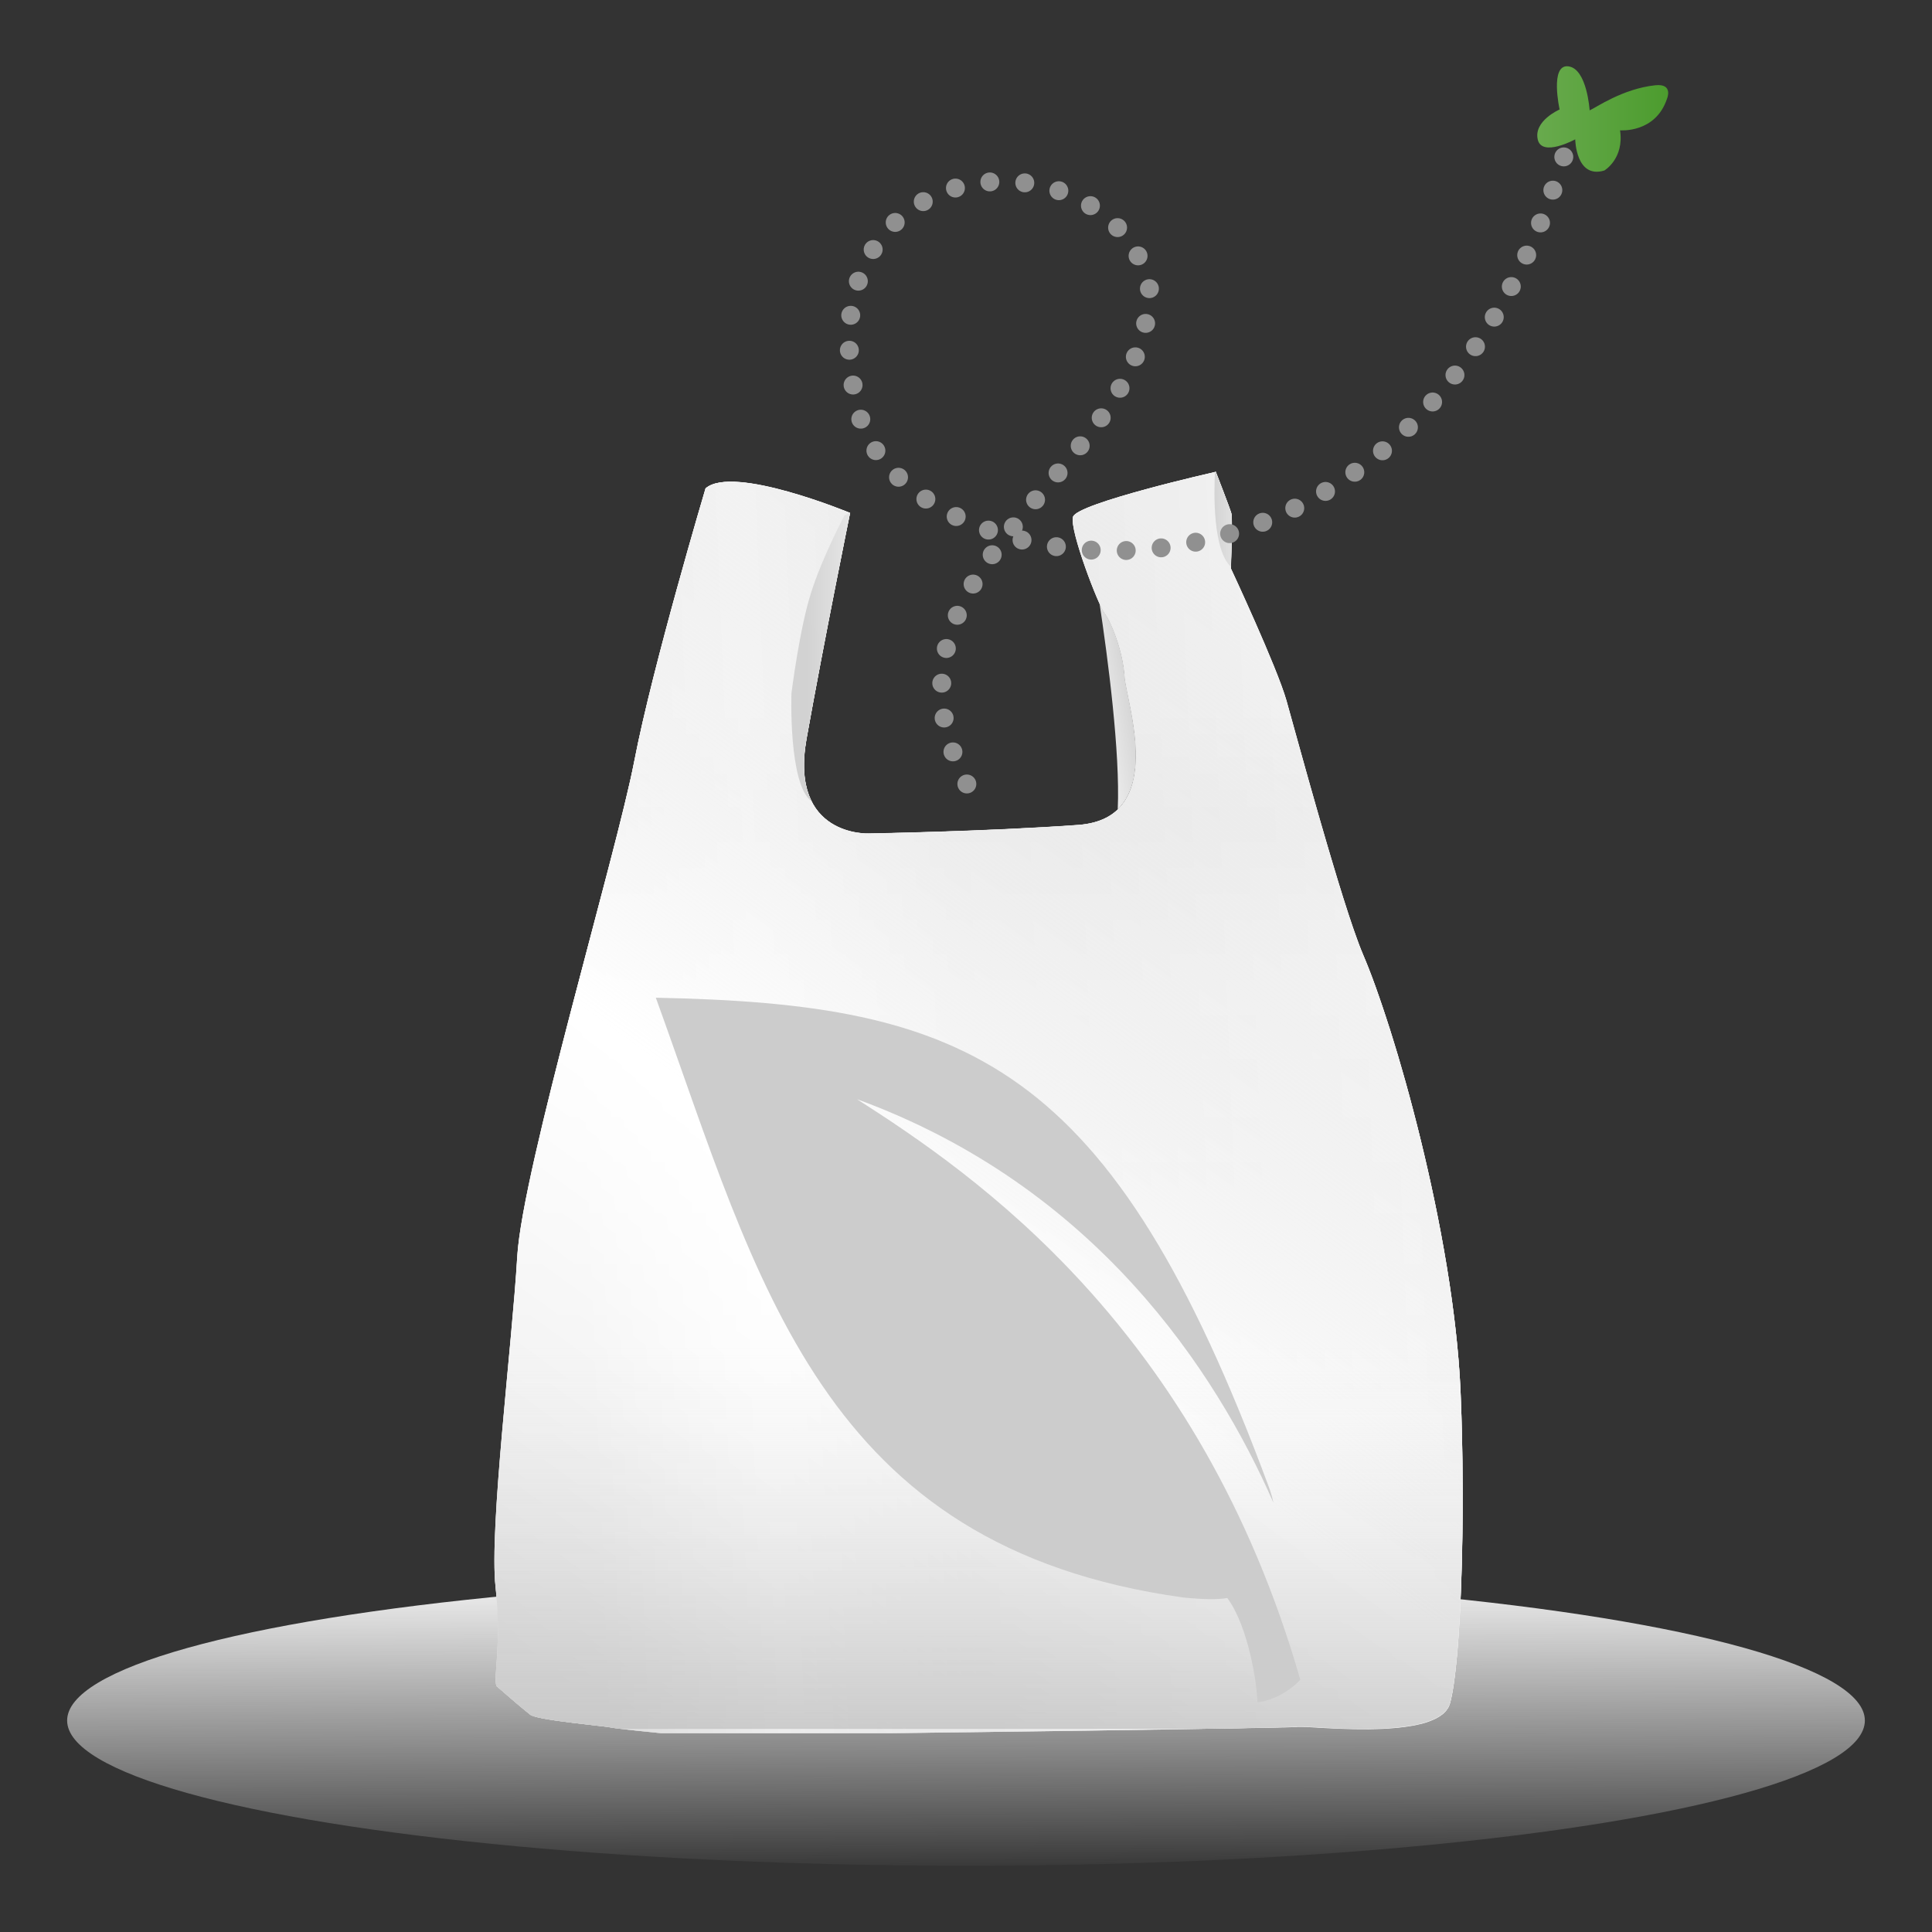 <?xml version="1.0" encoding="UTF-8"?><svg id="a" xmlns="http://www.w3.org/2000/svg" width="240" height="240" xmlns:xlink="http://www.w3.org/1999/xlink" viewBox="0 0 240 240"><rect x="0" y="0" width="240" height="240" fill="#333333" stroke="none"/><defs><linearGradient id="b" x1="-560.46" y1="497.7" x2="-560.44" y2="496.83" gradientTransform="translate(143454.54 20756.86) scale(255.75 -41.31)" gradientUnits="userSpaceOnUse"><stop offset="0" stop-color="#ededed"/><stop offset="1" stop-color="#fff" stop-opacity="0"/></linearGradient><linearGradient id="d" x1="121.55" y1="63.58" x2="121.55" y2="216.93" gradientUnits="userSpaceOnUse"><stop offset=".05" stop-color="#fff"/><stop offset=".16" stop-color="#fff"/><stop offset=".25" stop-color="#ebebeb"/><stop offset=".39" stop-color="#fff"/><stop offset=".52" stop-color="#f4f4f4"/><stop offset=".85" stop-color="#dcdcdc"/><stop offset="1" stop-color="#aeaeae"/></linearGradient><linearGradient id="e" x1="65.68" y1="139.88" x2="195.97" y2="134.68" gradientUnits="userSpaceOnUse"><stop offset=".05" stop-color="#ebebeb"/><stop offset=".22" stop-color="#fff"/><stop offset=".41" stop-color="#ebebeb"/><stop offset=".53" stop-color="#eee"/><stop offset=".84" stop-color="#fff"/><stop offset="1" stop-color="#ededed"/></linearGradient><linearGradient id="f" x1="171.54" y1="84.26" x2="77.48" y2="214.08" gradientUnits="userSpaceOnUse"><stop offset="0" stop-color="#dbdbdb" stop-opacity=".3"/><stop offset=".57" stop-color="#fff"/><stop offset="1" stop-color="#fff" stop-opacity=".1"/></linearGradient><linearGradient id="g" x1="121.55" y1="119.48" x2="121.55" y2="230.86" gradientUnits="userSpaceOnUse"><stop offset=".43" stop-color="#dcdcdc" stop-opacity="0"/><stop offset=".51" stop-color="#d8d8d8" stop-opacity=".1"/><stop offset=".67" stop-color="#cdcdcd" stop-opacity=".38"/><stop offset=".9" stop-color="#bdbdbd" stop-opacity=".81"/><stop offset="1" stop-color="#b6b6b6"/></linearGradient><linearGradient id="h" x1="157.21" y1="64.51" x2="150.54" y2="64.51" gradientUnits="userSpaceOnUse"><stop offset=".34" stop-color="#ebebeb"/><stop offset="1" stop-color="#d2d2d2"/></linearGradient><linearGradient id="i" x1="134.48" y1="88.31" x2="141.14" y2="87.16" xlink:href="#h"/><linearGradient id="j" x1="110.95" y1="81.56" x2="100.17" y2="81.65" xlink:href="#h"/><linearGradient id="l" x1="190.98" y1="14.78" x2="207.23" y2="14.78" gradientUnits="userSpaceOnUse"><stop offset="0" stop-color="#68aa4d"/><stop offset="1" stop-color="#4c9c2e"/></linearGradient></defs><ellipse id="c" cx="120" cy="213.73" rx="111.66" ry="18.04" fill="url(#b)"/><path d="M181.69,184.52c-.01-3.94-.1-7.9-.25-11.58-.48-11.19-3.06-24.22-5.89-35.04-.16-.6-.32-1.2-.47-1.78-.27-1.01-.55-1.99-.82-2.95-.36-1.28-.73-2.51-1.09-3.69-.32-1.03-.63-2.02-.94-2.96-.31-.94-.61-1.84-.9-2.68-.29-.84-.58-1.63-.85-2.37-.41-1.1-.8-2.07-1.15-2.89-.22-.5-.46-1.15-.72-1.86h0c-2.8-7.64-7.71-25.88-8.79-29.69-1.18-4.17-6.91-16.43-6.91-16.43,0,0,.25-6.16,.06-6.84-.19-.68-1.93-5.16-1.93-5.16,0,0-17.3,3.92-17.73,5.6-.44,1.68,3.17,11.01,3.92,11.95,.75,.93,2.3,4.67,2.49,7.84,.19,3.17,5.48,17.67-5.79,18.48-11.26,.81-26.01,1.06-26.01,1.06,0,0-9.89,.44-7.72-11.76,2.18-12.2,5.41-28.06,5.41-28.06,0,0-14.56-6.04-17.95-3.05,0,0-6.6,22.17-8.85,33.86-.86,4.46-3.09,12.89-5.55,22.22h0c-.02,.06-.03,.12-.05,.18-.19,.72-.38,1.45-.57,2.18-.07,.28-.15,.56-.22,.84-.18,.67-.35,1.34-.53,2.01-.07,.26-.14,.52-.2,.78-.19,.73-.38,1.46-.57,2.19-.05,.19-.1,.38-.15,.58-.23,.89-.46,1.77-.69,2.65-.06,.24-.12,.47-.18,.71-.17,.66-.34,1.31-.5,1.96-.08,.3-.15,.6-.23,.9-.15,.6-.3,1.19-.45,1.78-.08,.3-.15,.61-.23,.91-.16,.65-.32,1.3-.48,1.94-.05,.21-.1,.42-.16,.63-.21,.84-.41,1.67-.6,2.49-.05,.19-.09,.37-.13,.56-.15,.62-.29,1.24-.43,1.84-.06,.27-.13,.54-.19,.81-.12,.52-.23,1.03-.35,1.53-.06,.27-.12,.54-.18,.81-.11,.52-.22,1.03-.33,1.53-.05,.21-.09,.43-.14,.64-.14,.69-.28,1.37-.41,2.02-.02,.1-.04,.2-.06,.3-.1,.54-.2,1.06-.29,1.57-.04,.2-.07,.39-.1,.58-.07,.4-.13,.78-.19,1.15-.03,.19-.06,.38-.08,.56-.05,.36-.1,.71-.14,1.04-.02,.15-.04,.31-.05,.45-.05,.46-.09,.89-.11,1.28,0,0,0,0,0,0-.14,2.42-.39,5.43-.69,8.72-.16,1.78-.33,3.64-.51,5.54-.05,.58-.11,1.17-.16,1.76-.08,.91-.17,1.82-.25,2.74-.82,9.1-1.54,18.18-1.08,22.27,.2,1.81,.28,3.42,.29,4.84,.03,3.19-.28,5.38-.29,6.59,0,.4,.03,.69,.12,.87,0,0,.11,.1,.29,.25,.02,.01,.03,.03,.05,.04,.16,.14,.36,.31,.59,.51,.11,.09,.22,.19,.33,.29,.16,.14,.32,.28,.5,.43,.23,.2,.48,.41,.71,.61,.24,.2,.47,.4,.69,.58,.44,.36,.81,.67,1.03,.84,.07,.05,.2,.1,.35,.16,.56,.19,1.63,.39,2.88,.57,.07,.01,.15,.02,.22,.03,2.7,.38,6.05,.7,6.57,.82,0,0,.02,0,.02,0,.05,.01,.1,.02,.18,.03,.06,0,.13,.02,.2,.03,.03,0,.05,0,.08,.01,.09,.01,.2,.03,.31,.04,.01,0,.02,0,.03,0,1.75,.23,5.37,.58,5.37,.58h28.82s23.15-.28,38.01-.53h0s0,0,0,0c.8-.01,1.57-.03,2.31-.04,.09,0,.19,0,.28,0,.26,0,.51,0,.77-.01,.12,0,.25,0,.37,0,.25,0,.48,0,.72-.01,.11,0,.22,0,.32,0,.33,0,.65-.01,.97-.02,0,0,.01,0,.02,0,.32,0,.63-.01,.93-.02,.04,0,.07,0,.11,0,.24,0,.48-.01,.71-.01,.07,0,.13,0,.2,0,.83-.02,1.57-.04,2.19-.05,.04,0,.08,0,.11,0,.17,0,.34,0,.5-.01,.02,0,.05,0,.07,0,.36-.01,.66-.02,.9-.03,.02,0,.03,0,.05,0,.09,0,.18,0,.26-.01,.02,0,.05,0,.07,0,.06,0,.12,0,.16-.01,.01,0,.03,0,.04,0,.05,0,.09,0,.11-.01,.03,0,.08-.01,.14-.01,.02,0,.04,0,.06,0,.05,0,.1,0,.16,0,.03,0,.06,0,.09,0,.07,0,.14,0,.22,0,.03,0,.05,0,.08,0,.1,0,.21,0,.33,.01,0,0,0,0,.01,0,2.56,.13,8.84,.65,13.26-.15,0,0,0,0,0,0,.25-.04,.49-.09,.73-.15,.05-.01,.1-.02,.14-.03,.19-.04,.37-.09,.55-.14,.07-.02,.13-.04,.2-.06,.15-.05,.3-.09,.44-.15,.07-.03,.15-.05,.22-.08,.13-.05,.25-.1,.37-.16,.07-.03,.15-.07,.22-.1,.11-.05,.21-.11,.31-.17,.07-.04,.14-.08,.2-.12,.09-.06,.18-.13,.27-.19,.06-.05,.12-.09,.18-.14,.08-.07,.15-.14,.22-.22,.05-.05,.1-.1,.14-.15,.07-.09,.13-.18,.19-.27,.03-.05,.06-.09,.09-.14,.08-.14,.14-.29,.19-.45,.09-.3,.17-.65,.25-1.06s.16-.87,.23-1.37c.04-.25,.07-.52,.11-.79,.11-.83,.21-1.75,.3-2.77,.03-.34,.06-.68,.09-1.04,.08-1.07,.16-2.22,.23-3.43,.02-.4,.04-.82,.07-1.23,.04-.84,.08-1.7,.11-2.58,.15-3.98,.22-8.39,.21-12.82Z" fill="#fff"/><path d="M87.65,60.65s-6.6,22.17-8.85,33.86c-2.25,11.69-13.91,50.67-14.55,61.62-.64,10.94-3.5,33.78-2.69,41.03,.8,7.24-.36,11.34,.13,12.3,0,0,3.3,2.88,4.19,3.56,.9,.67,9.18,1.38,10.01,1.57,.83,.19,6.2,.71,6.2,.71h28.82s49.06-.59,50.18-.82c1.13-.23,17.61,1.93,19.01-2.85,1.41-4.79,1.97-23.96,1.34-38.68-.85-19.89-8.33-45.61-12.12-54.36-2.57-5.94-8.33-27.38-9.52-31.54-1.18-4.17-6.91-16.43-6.91-16.43,0,0,.25-6.16,.06-6.84s-1.93-5.16-1.93-5.16c0,0-17.3,3.92-17.73,5.6-.44,1.68,3.17,11.01,3.92,11.95s2.3,4.67,2.49,7.84c.19,3.17,5.48,17.67-5.79,18.48s-26.01,1.06-26.01,1.06c0,0-9.89,.44-7.72-11.76,2.18-12.2,5.41-28.06,5.41-28.06,0,0-14.56-6.04-17.95-3.05Z" fill="url(#d)"/><path d="M87.65,60.65s-6.6,22.17-8.85,33.86c-2.25,11.69-13.91,50.67-14.55,61.62-.64,10.94-3.5,33.78-2.69,41.03,.8,7.24-.36,11.34,.13,12.3,0,0,3.3,2.88,4.19,3.56,.9,.67,9.18,1.38,10.01,1.57,.83,.19,6.2,.71,6.2,.71h28.82s49.06-.59,50.18-.82c1.13-.23,17.61,1.93,19.01-2.85,1.41-4.79,1.97-23.96,1.34-38.68-.85-19.89-8.33-45.61-12.12-54.36-2.57-5.94-8.33-27.38-9.52-31.54-1.18-4.17-6.91-16.43-6.91-16.43,0,0,.25-6.16,.06-6.84s-1.93-5.16-1.93-5.16c0,0-17.3,3.92-17.73,5.6-.44,1.68,3.17,11.01,3.92,11.95s2.3,4.67,2.49,7.84c.19,3.17,5.48,17.67-5.79,18.48s-26.01,1.06-26.01,1.06c0,0-9.89,.44-7.72-11.76,2.18-12.2,5.41-28.06,5.41-28.06,0,0-14.56-6.04-17.95-3.05Z" fill="url(#e)" opacity=".69"/><path d="M87.65,60.65s-6.6,22.17-8.85,33.86c-2.25,11.69-13.91,50.67-14.55,61.62-.64,10.94-3.5,33.78-2.69,41.03,.8,7.24-.36,11.34,.13,12.3,0,0,3.3,2.88,4.19,3.56,.9,.67,9.18,1.38,10.01,1.57,.83,.19,6.2,.71,6.2,.71h28.82s49.06-.59,50.18-.82c1.13-.23,17.61,1.93,19.01-2.85,1.41-4.79,1.97-23.96,1.34-38.68-.85-19.89-8.33-45.61-12.12-54.36-2.57-5.94-8.33-27.38-9.52-31.54-1.18-4.17-6.91-16.43-6.91-16.43,0,0,.25-6.16,.06-6.84s-1.93-5.16-1.93-5.16c0,0-17.3,3.92-17.73,5.6-.44,1.68,3.17,11.01,3.92,11.95s2.3,4.67,2.49,7.84c.19,3.17,5.48,17.67-5.79,18.48s-26.01,1.06-26.01,1.06c0,0-9.89,.44-7.72-11.76,2.18-12.2,5.41-28.06,5.41-28.06,0,0-14.56-6.04-17.95-3.05Z" fill="url(#f)"/><path d="M64.25,156.13c-.64,10.94-3.5,33.78-2.69,41.03,.8,7.24-.36,11.34,.13,12.3,0,0,3.3,2.88,4.19,3.56,.9,.67,9.18,1.38,10.01,1.57,.2,.05,.65,.11,1.23,.18h71.79c6.77-.11,11.82-.22,12.17-.29,.49-.1,3.85,.25,7.63,.29h.59c4.79,0,10.03-.54,10.8-3.14,1.41-4.79,1.97-23.96,1.34-38.68-.85-19.89-8.33-45.61-12.12-54.36-.22-.5-.46-1.15-.72-1.86H73.25c-3.99,15.13-8.6,32.63-9,39.4Z" fill="url(#g)"/><path d="M150.93,58.62c-.14,2.75-.26,9.65,1.97,11.79,.04-1.03,.22-6.03,.05-6.65-.19-.68-1.93-5.16-1.93-5.16,0,0-.04,0-.1,.02Z" fill="url(#h)"/><path d="M138.85,100.54c4.41-4.23,1-14.01,.85-16.55-.19-3.17-1.74-6.91-2.49-7.84-.13-.16-.35-.6-.62-1.19,1.04,6.88,2.57,18.51,2.26,25.58Z" fill="url(#i)"/><path d="M100.83,99.55s0,0,0,0c-.88-1.73-1.28-4.22-.64-7.79,2.18-12.2,5.41-28.06,5.41-28.06,0,0-.01,0-.02,0l-.66,.31s-2.72,5.07-4.16,9.6c-1.45,4.53-2.44,12.49-2.44,12.49,0,0-.41,11.34,2.51,13.46Z" fill="url(#j)"/><path d="M106.44,136.54c29.63,10.82,44.6,33.83,51.74,50.11-.12-.57-.28-1.19-.57-1.96-19.59-52.88-37.41-59.97-76.14-60.75,12.81,35.34,20.44,68.24,65.53,74.51,2.58,.25,4.29,.27,5.46,.06,2.64,3.56,3.7,10.72,3.74,12.96,2.06-.26,3.97-1.38,5.33-2.8-12.58-43.77-40.51-62.8-55.08-72.13" fill="#ccc"/><path id="k" d="M194.26,19.49c-19.87,64.88-81.72,53.57-87.45,32.16-5-18.68,5.05-28.01,15.62-29.01,8.83-.83,17.9,3.59,20.36,12.71,.37,23.25-37.19,35.06-22.34,62.71" fill="none" stroke="#909090" stroke-dasharray="0 0 0 4.35" stroke-linecap="round" stroke-miterlimit="10" stroke-width="2.35"/><path d="M197.47,13.71s-.32-5.19-2.65-5.47-1.08,5.36-1.08,5.36c0,0-3.27,1.42-2.71,3.75,.53,2.21,4.65-.04,4.65-.04,0,0,.07,4.95,3.62,3.87,0,0,2.48-1.46,1.95-4.99,0,0,4.4,.39,5.83-3.92,0,0,.83-1.91-1.44-1.68-4.09,.43-7.46,2.83-8.17,3.12Z" fill="url(#l)"/></svg>